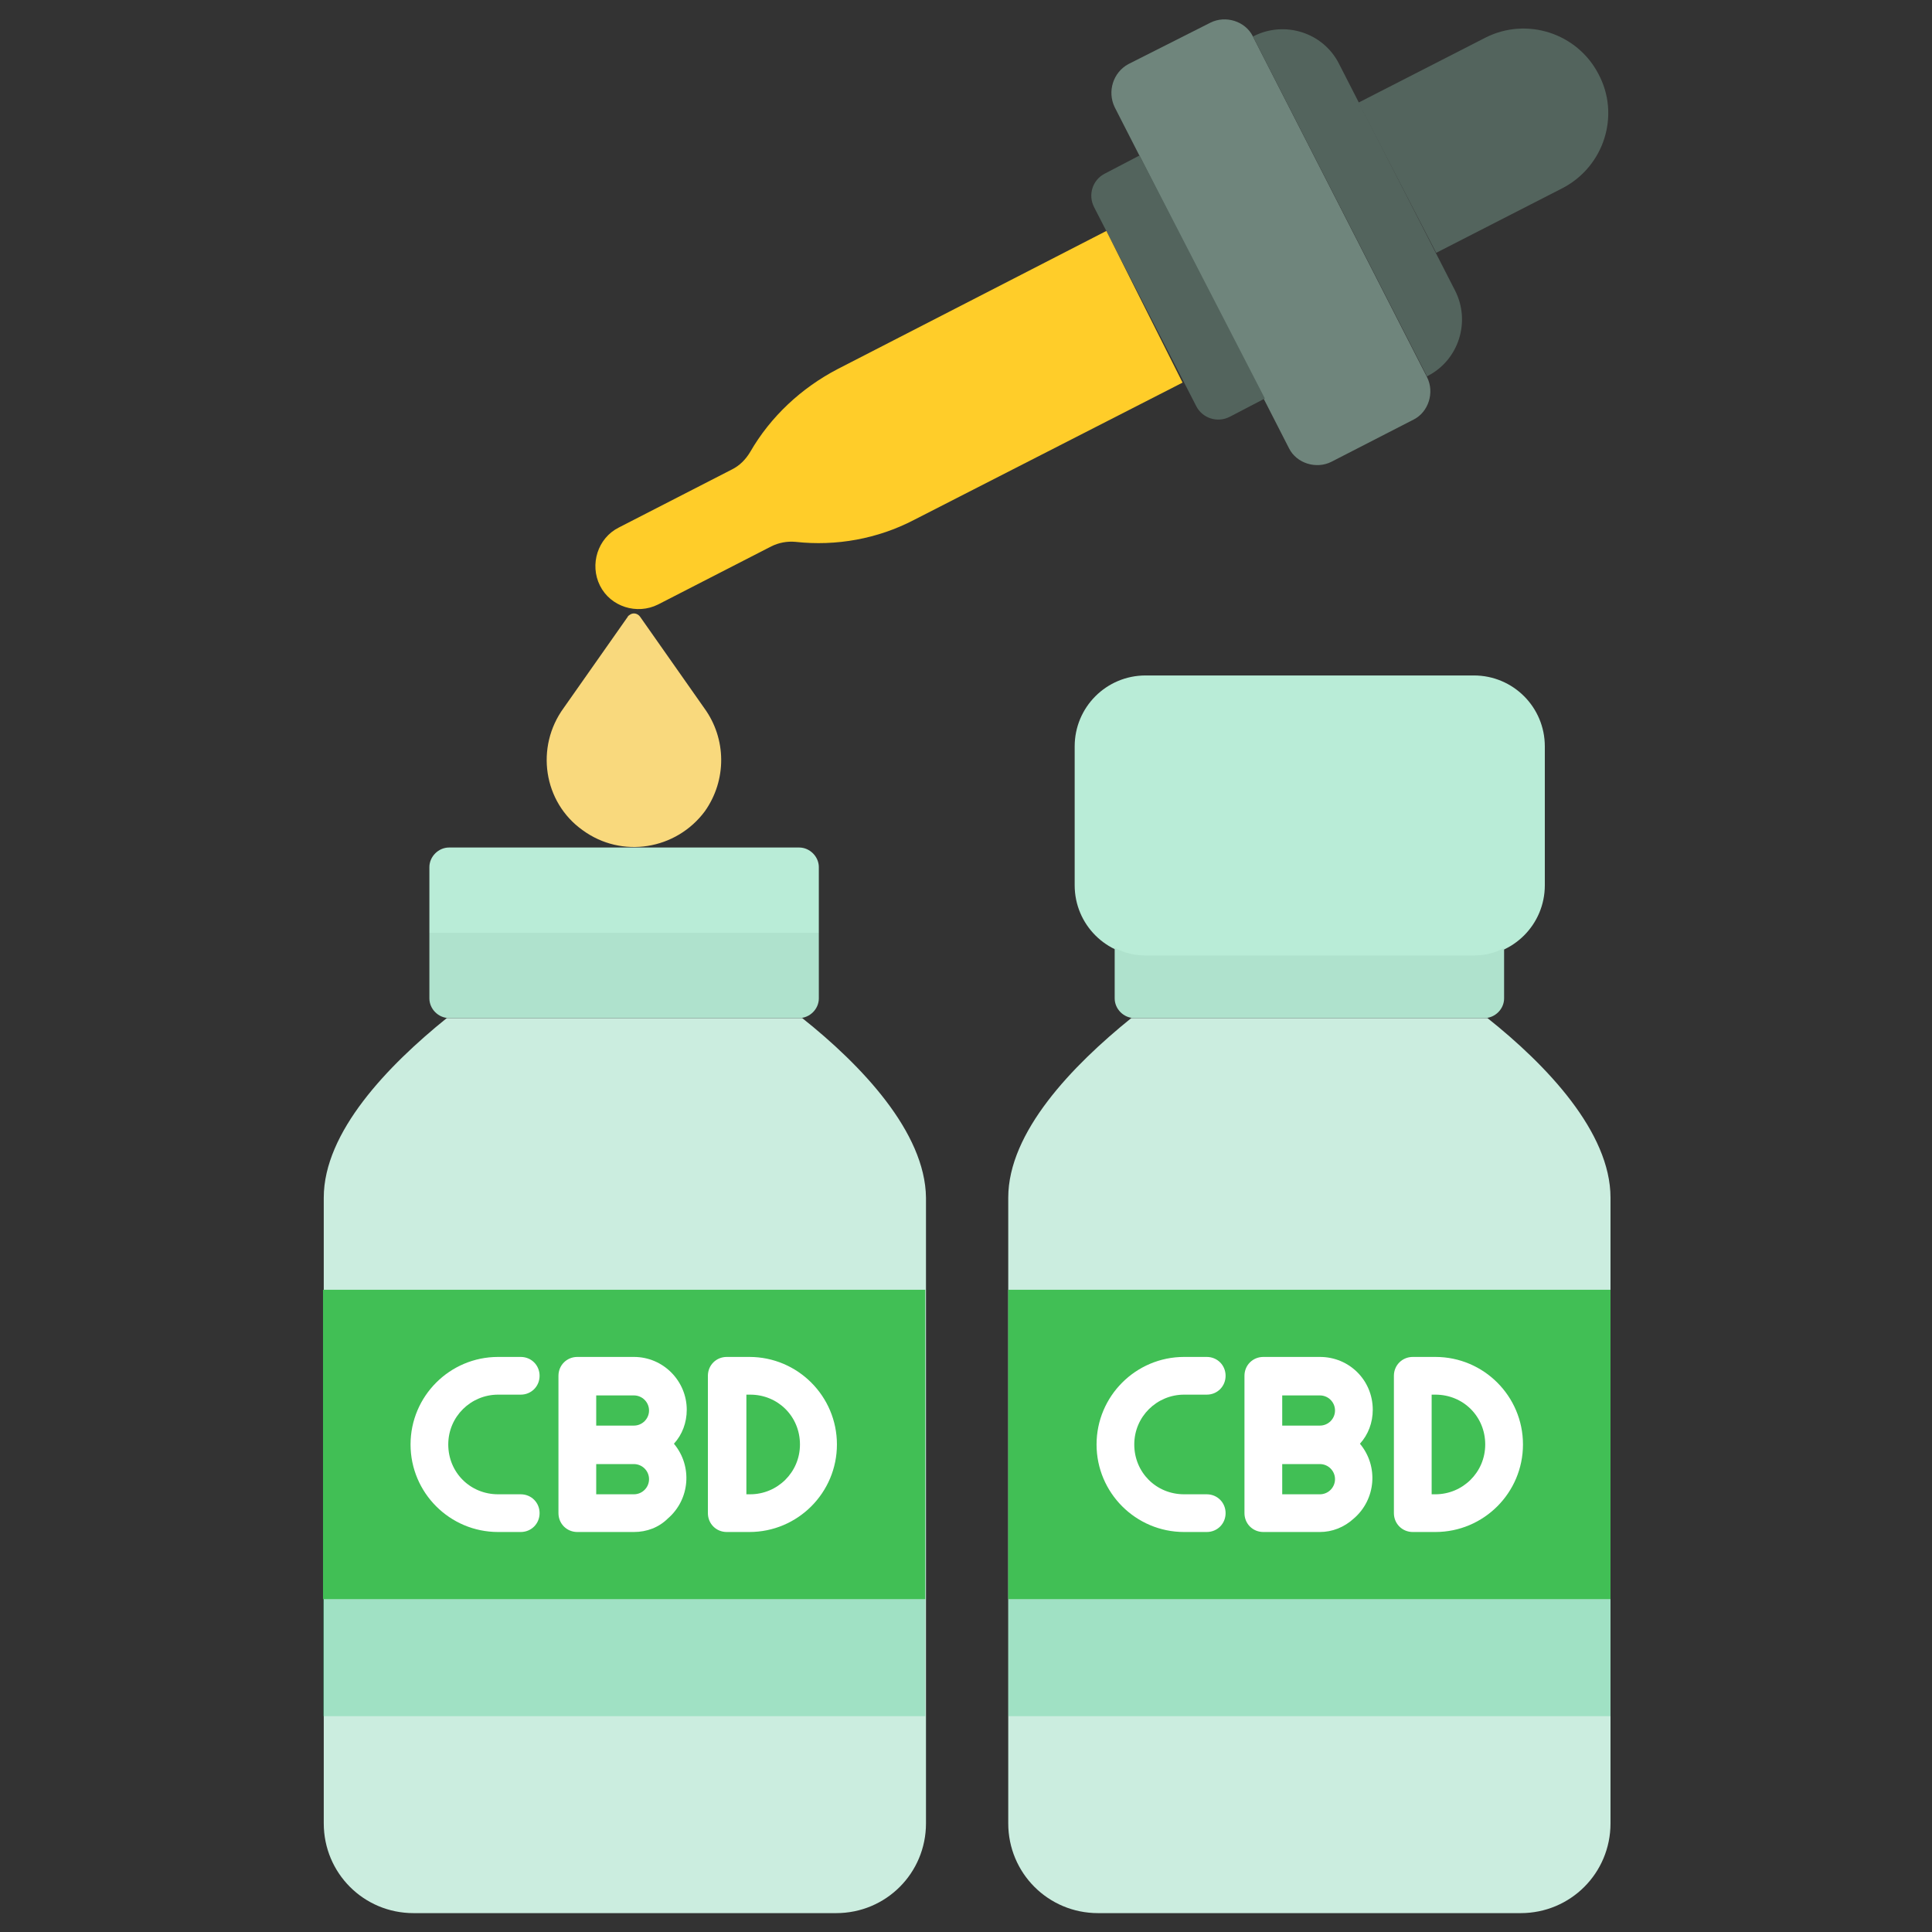 <svg width="52" height="52" viewBox="0 0 52 52" fill="none" xmlns="http://www.w3.org/2000/svg">
<rect x="0" y="0" width="52" height="52" fill="#333333" stroke="none"/>
<path d="M21.592 27.402C21.572 27.402 21.551 27.402 21.531 27.402H12.086C12.065 27.402 12.045 27.402 12.025 27.402C10.44 28.681 8.714 30.469 8.714 32.236V49.075C8.714 50.416 9.79 51.492 11.131 51.492H22.506C23.846 51.492 24.923 50.416 24.923 49.075V32.236C24.903 30.469 23.176 28.661 21.592 27.402Z" fill="#CBEDDF"/>
<path d="M40.036 27.402C40.015 27.402 39.995 27.402 39.954 27.402H30.529C30.509 27.402 30.489 27.402 30.448 27.402C28.864 28.681 27.137 30.469 27.137 32.236V49.075C27.137 50.416 28.214 51.492 29.554 51.492H40.929C42.27 51.492 43.347 50.416 43.347 49.075V32.236C43.347 30.469 41.62 28.661 40.036 27.402Z" fill="#CBEDDF"/>
<path d="M24.903 34.714H8.694V43.042H24.903V34.714Z" fill="#41BF55"/>
<path opacity="0.3" d="M24.903 43.042H8.694V46.191H24.903V43.042Z" fill="#3DC484"/>
<path d="M43.347 34.714H27.137V43.042H43.347V34.714Z" fill="#41BF55"/>
<path opacity="0.3" d="M43.347 43.042H27.137V46.191H43.347V43.042Z" fill="#3DC484"/>
<path d="M11.557 25.106V26.873C11.557 27.158 11.801 27.401 12.086 27.401H21.511C21.795 27.401 22.039 27.158 22.039 26.873V25.106H11.557Z" fill="#AFE2CD"/>
<path d="M11.557 25.106V23.339C11.557 23.055 11.801 22.811 12.086 22.811H21.511C21.795 22.811 22.039 23.055 22.039 23.339V25.106H11.557Z" fill="#B9ECD7"/>
<path d="M30.834 18.18H39.67C40.726 18.18 41.579 19.033 41.579 20.089V23.827C41.579 24.883 40.726 25.736 39.67 25.736H30.834C29.778 25.736 28.925 24.883 28.925 23.827V20.089C28.925 19.033 29.778 18.18 30.834 18.18Z" fill="#B9ECD7"/>
<path d="M39.67 25.716H30.834C30.55 25.716 30.266 25.655 30.002 25.512V26.873C30.002 27.158 30.245 27.401 30.53 27.401H39.955C40.239 27.401 40.483 27.158 40.483 26.873V25.512C40.239 25.655 39.955 25.716 39.67 25.716Z" fill="#AFE2CD"/>
<path d="M30.367 1.727L32.581 0.609C32.987 0.406 33.516 0.569 33.719 0.975L38.411 10.156C38.614 10.562 38.451 11.091 38.045 11.294L35.831 12.431C35.425 12.634 34.897 12.472 34.694 12.066L30.001 2.884C29.798 2.458 29.961 1.95 30.367 1.727Z" fill="#6F857C"/>
<path d="M38.411 10.136L38.431 10.116C39.264 9.689 39.589 8.653 39.163 7.82L36.034 1.706C35.608 0.873 34.572 0.548 33.739 0.975H33.719L38.411 10.136Z" fill="#53645D"/>
<path d="M30.672 4.184L29.738 4.672C29.413 4.834 29.27 5.241 29.453 5.586L32.195 10.928C32.358 11.253 32.764 11.395 33.109 11.213L34.044 10.725L30.672 4.184Z" fill="#53645D"/>
<path d="M38.655 6.805L42.067 5.058C43.184 4.469 43.611 3.088 43.022 1.991C42.453 0.894 41.092 0.447 39.975 1.016L36.562 2.763L38.655 6.805Z" fill="#53645D"/>
<path d="M18.951 19.053L17.225 16.595C17.164 16.514 17.042 16.474 16.94 16.555C16.92 16.575 16.9 16.575 16.9 16.595L15.173 19.053C14.401 20.11 14.625 21.592 15.681 22.344C16.737 23.116 18.2 22.872 18.971 21.836C19.561 21.003 19.561 19.886 18.951 19.053Z" fill="#F9D97D"/>
<path d="M29.778 6.216L22.546 9.933C21.571 10.441 20.739 11.213 20.19 12.167C20.068 12.37 19.906 12.533 19.703 12.634L16.656 14.198C16.087 14.483 15.864 15.194 16.148 15.762C16.432 16.331 17.143 16.555 17.712 16.27L20.759 14.706C20.962 14.605 21.186 14.564 21.409 14.584C22.506 14.706 23.623 14.503 24.598 13.995L31.829 10.298L29.778 6.216Z" fill="#FFCD29"/>
<path d="M17.062 41.234H15.539C15.255 41.234 15.031 41.011 15.031 40.726V37.029C15.031 36.745 15.255 36.522 15.539 36.522H17.062C17.855 36.522 18.484 37.172 18.484 37.944C18.484 38.289 18.363 38.614 18.139 38.858C18.647 39.467 18.566 40.361 17.977 40.869C17.733 41.112 17.408 41.234 17.062 41.234ZM16.047 40.219H17.062C17.286 40.219 17.469 40.036 17.469 39.812C17.469 39.589 17.286 39.406 17.062 39.406H16.047V40.219ZM16.047 38.37H17.062C17.286 38.37 17.469 38.187 17.469 37.964C17.469 37.74 17.286 37.558 17.062 37.558H16.047V38.37Z" fill="white"/>
<path d="M14.015 41.234H13.406C12.106 41.234 11.05 40.178 11.05 38.878C11.05 37.578 12.106 36.522 13.406 36.522H14.015C14.3 36.522 14.523 36.745 14.523 37.029C14.523 37.314 14.3 37.537 14.015 37.537H13.406C12.675 37.537 12.065 38.126 12.065 38.878C12.065 39.63 12.654 40.219 13.406 40.219H14.015C14.3 40.219 14.523 40.442 14.523 40.726C14.523 41.011 14.3 41.234 14.015 41.234Z" fill="white"/>
<path d="M20.17 41.234H19.561C19.276 41.234 19.053 41.011 19.053 40.726V37.029C19.053 36.745 19.276 36.522 19.561 36.522H20.17C21.47 36.522 22.526 37.578 22.526 38.878C22.526 40.178 21.47 41.234 20.17 41.234ZM20.089 40.219H20.191C20.922 40.219 21.531 39.63 21.531 38.878C21.531 38.126 20.942 37.537 20.191 37.537H20.089V40.219Z" fill="white"/>
<path d="M35.526 41.234H34.003C33.718 41.234 33.495 41.011 33.495 40.726V37.029C33.495 36.745 33.718 36.522 34.003 36.522H35.526C36.318 36.522 36.948 37.151 36.948 37.944C36.948 38.289 36.826 38.614 36.603 38.858C37.111 39.467 37.029 40.361 36.44 40.869C36.176 41.112 35.851 41.234 35.526 41.234ZM34.511 40.219H35.526C35.75 40.219 35.932 40.036 35.932 39.812C35.932 39.589 35.75 39.406 35.526 39.406H34.511V40.219ZM34.511 38.37H35.526C35.75 38.37 35.932 38.187 35.932 37.964C35.932 37.74 35.75 37.558 35.526 37.558H34.511V38.37Z" fill="white"/>
<path d="M32.48 41.234H31.87C30.57 41.234 29.514 40.178 29.514 38.878C29.514 37.578 30.57 36.522 31.87 36.522H32.48C32.764 36.522 32.987 36.745 32.987 37.029C32.987 37.314 32.764 37.537 32.48 37.537H31.87C31.139 37.537 30.529 38.126 30.529 38.878C30.529 39.63 31.119 40.219 31.87 40.219H32.48C32.764 40.219 32.987 40.442 32.987 40.726C32.987 41.011 32.764 41.234 32.48 41.234Z" fill="white"/>
<path d="M38.634 41.234H38.025C37.741 41.234 37.517 41.011 37.517 40.726V37.029C37.517 36.745 37.741 36.522 38.025 36.522H38.634C39.934 36.522 40.991 37.578 40.991 38.878C40.991 40.178 39.934 41.234 38.634 41.234ZM38.533 40.219H38.634C39.366 40.219 39.975 39.63 39.975 38.878C39.975 38.126 39.386 37.537 38.634 37.537H38.533V40.219Z" fill="white"/>
</svg>

